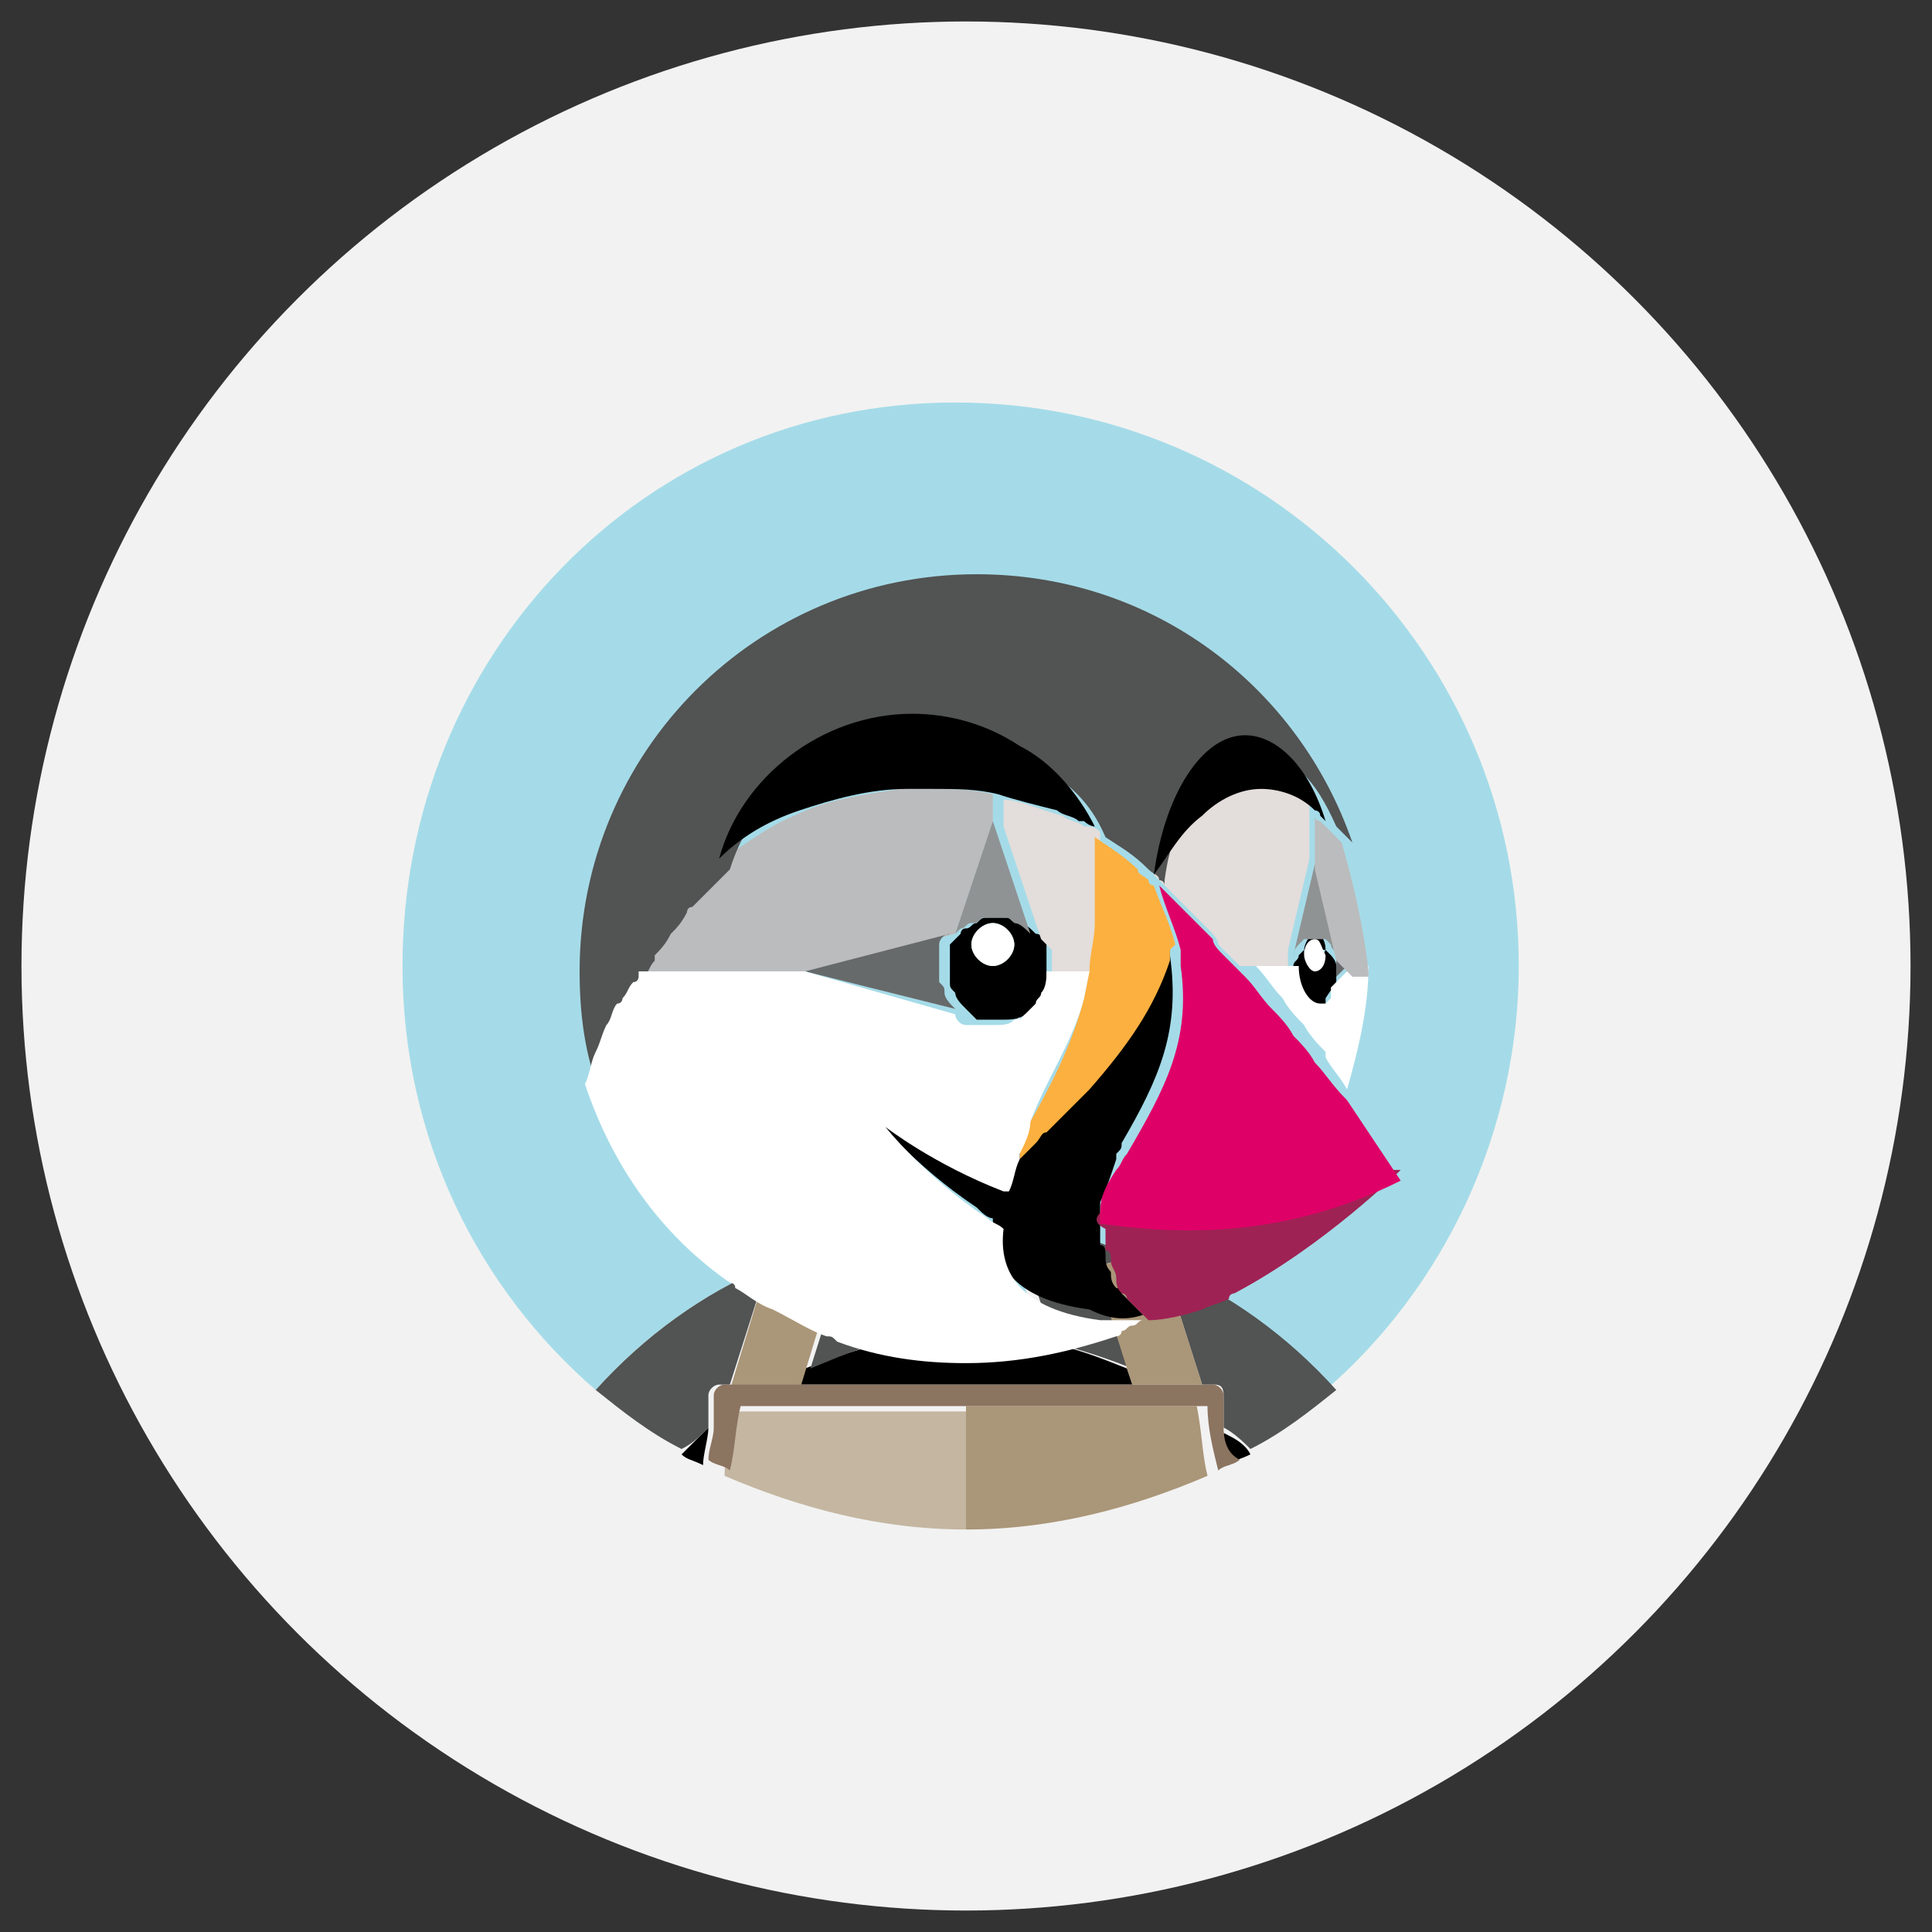 <?xml version="1.0" encoding="utf-8"?>
<!-- Generator: Adobe Illustrator 23.0.2, SVG Export Plug-In . SVG Version: 6.00 Build 0)  -->
<svg version="1.1" xmlns="http://www.w3.org/2000/svg" xmlns:xlink="http://www.w3.org/1999/xlink" x="0px" y="0px"
	 viewBox="0 0 36 36" style="enable-background:new 0 0 36 36;" xml:space="preserve">
<rect x="0" y="0" width="36" height="36" fill="#333333" stroke="none"/>
<style type="text/css">
	.st0{display:none;}
	.st1{display:inline;fill:#FCCE04;}
	.st2{display:inline;}
	.st3{fill:#D41735;}
	.st4{display:inline;fill:#F2F2F2;}
	.st5{clip-path:url(#SVGID_2_);}
	.st6{clip-path:url(#SVGID_4_);fill:url(#SVGID_5_);}
	.st7{clip-path:url(#SVGID_7_);}
	.st8{clip-path:url(#SVGID_9_);fill:#3C3D3B;}
	.st9{clip-path:url(#SVGID_11_);fill:#3C3D3B;}
	.st10{clip-path:url(#SVGID_13_);fill:#3C3D3B;}
	.st11{display:inline;fill:#301506;}
	.st12{fill:#301506;}
	.st13{fill:#FAB80A;}
	.st14{display:inline;fill-rule:evenodd;clip-rule:evenodd;fill:#004896;}
	.st15{display:inline;fill-rule:evenodd;clip-rule:evenodd;fill:#FDBD10;}
	.st16{display:inline;fill:#F26322;}
	.st17{display:inline;fill:#FFFFFF;}
	.st18{display:inline;fill:#95BF47;}
	.st19{fill:#FFFFFF;}
	.st20{fill:#95BF47;}
	.st21{display:inline;fill:#F0992A;}
	.st22{fill:#9B5C8F;}
	.st23{display:inline;fill:#F27224;}
	.st24{display:inline;fill:#ED5153;}
	.st25{display:inline;fill-rule:evenodd;clip-rule:evenodd;fill:#231F20;}
	.st26{display:inline;fill-rule:evenodd;clip-rule:evenodd;fill:#0082C4;}
	.st27{display:inline;fill-rule:evenodd;clip-rule:evenodd;fill:#FFFFFF;}
	.st28{fill:#F2F2F2;}
	.st29{fill:#A5DBE8;}
	.st30{fill:#525353;}
	.st31{fill:#AA9678;}
	.st32{fill:#C4B6A1;}
	.st33{fill:#786453;}
	.st34{fill:#BBBCBD;}
	.st35{fill:#676A6A;}
	.st36{fill:#909393;}
	.st37{fill:#E3DDDB;}
	.st38{fill:#FCB03F;}
	.st39{fill:#9F2254;}
	.st40{fill:#DF0067;}
	.st41{fill:#8B7460;}
</style>
<g id="Layer_1" class="st0">
	<g id="DHL">
		<circle class="st1" cx="18" cy="18" r="17.5"/>
		<g class="st2">
			<path class="st3" d="M9.3,16.2l-0.9,1c0,0,4.4,0,4.7,0c0.3,0,0.3,0.1,0.1,0.3c-0.1,0.3-0.3,0.5-0.4,0.5c-0.1,0.1-0.2,0.2,0.2,0.2
				s1.9,0,1.9,0s0.3-0.3,0.6-0.7c0.3-0.4,0-1.3-1.2-1.3C13.1,16.2,9.3,16.2,9.3,16.2L9.3,16.2L9.3,16.2z"/>
			<path class="st3" d="M8.1,19.7l1.7-2.1c0,0,1.9,0,2.2,0s0.3,0.1,0.1,0.3c-0.1,0.2-0.3,0.4-0.4,0.5s-0.2,0.2,0.2,0.2s2.9,0,2.9,0
				c-0.3,0.3-1,1.1-2.4,1.1C11.1,19.7,8.1,19.7,8.1,19.7L8.1,19.7L8.1,19.7z"/>
			<polygon class="st3" points="18,18.6 17,19.7 14.5,19.7 15.5,18.6 			"/>
			<polygon class="st3" points="21.7,18.3 15.7,18.3 17.4,16.2 19.8,16.2 18.9,17.4 20,17.4 21,16.2 23.4,16.2 			"/>
			<polygon class="st3" points="21.6,18.6 20.6,19.7 18.1,19.7 19,18.6 			"/>
			<polygon class="st3" points="4.5,19 8.2,19 8,19.3 4.5,19.3 			"/>
			<polygon class="st3" points="4.5,18.6 8.5,18.6 8.3,18.9 4.5,18.9 			"/>
			<polygon class="st3" points="4.5,19.5 7.8,19.5 7.5,19.7 4.5,19.7 			"/>
			<polygon class="st3" points="31.5,19.3 27.8,19.3 28.1,19 31.5,19 			"/>
			<polygon class="st3" points="31.5,19.7 27.5,19.7 27.7,19.5 31.5,19.5 			"/>
			<polygon class="st3" points="28.5,18.6 31.5,18.6 31.5,18.9 28.2,18.9 			"/>
			<polygon class="st3" points="26.9,16.2 25.2,18.3 22.5,18.3 24.2,16.2 			"/>
			<path class="st3" d="M22.4,18.6c0,0-0.2,0.3-0.3,0.3c-0.3,0.3,0,0.9,1,0.9c1.1,0,4,0,4,0l1-1.1L22.4,18.6L22.4,18.6L22.4,18.6z"
				/>
		</g>
	</g>
	<g id="DPD">
		<circle class="st4" cx="18" cy="18" r="17.6"/>
		<g class="st2">
			<g>
				<g>
					<defs>
						<rect id="SVGID_1_" x="4.5" y="12.1" width="27" height="11.8"/>
					</defs>
					<clipPath id="SVGID_2_">
						<use xlink:href="#SVGID_1_"  style="overflow:visible;"/>
					</clipPath>
					<g class="st5">
						<g>
							<defs>
								<path id="SVGID_3_" d="M10.4,12.9l-4.1,2.3l4.5,2.6l0.1,0.1v3.9c0,0.1-0.1,0.1-0.1,0.1L10.6,22c0,0-0.1,0-0.2,0l-0.3-0.2
									l-0.1-0.1v-3.5c0-0.1-0.1-0.1-0.1-0.1l-3.9-2.3v4.6c0,0.1,0.1,0.3,0.2,0.3l4.1,2.4c0.2,0.1,0.2,0.1,0.3,0l4-2.4
									c0.1-0.1,0.2-0.2,0.2-0.3V16l-2.7,1.6c0,0-0.1,0-0.2,0l-0.3-0.2c0.2-0.1,0.2-0.2,0.2-0.3v-0.3c0,0,0-0.1,0.1-0.1l2.9-1.7
									l-4.1-2.3c0,0-0.1,0-0.2,0C10.5,12.8,10.5,12.9,10.4,12.9"/>
							</defs>
							<clipPath id="SVGID_4_">
								<use xlink:href="#SVGID_3_"  style="overflow:visible;"/>
							</clipPath>
							
								<linearGradient id="SVGID_5_" gradientUnits="userSpaceOnUse" x1="-938.221" y1="528.163" x2="-938.165" y2="528.163" gradientTransform="matrix(159.289 -91.966 91.966 159.289 100881.664 -170394.234)">
								<stop  offset="0" style="stop-color:#AF1E44"/>
								<stop  offset="0.152" style="stop-color:#AF1E44"/>
								<stop  offset="0.204" style="stop-color:#BD213C"/>
								<stop  offset="0.294" style="stop-color:#CE2533"/>
								<stop  offset="0.406" style="stop-color:#D9282C"/>
								<stop  offset="0.564" style="stop-color:#E02A28"/>
								<stop  offset="1" style="stop-color:#E22A27"/>
							</linearGradient>
							<polygon class="st6" points="1.6,15.4 12.9,8.9 19.6,20.6 8.4,27.1 							"/>
						</g>
					</g>
				</g>
				<g>
					<defs>
						<rect id="SVGID_6_" x="4.5" y="12.1" width="27" height="11.8"/>
					</defs>
					<clipPath id="SVGID_7_">
						<use xlink:href="#SVGID_6_"  style="overflow:visible;"/>
					</clipPath>
					<g class="st7">
						<g>
							<defs>
								<rect id="SVGID_8_" x="4.5" y="12.1" width="27" height="11.8"/>
							</defs>
							<clipPath id="SVGID_9_">
								<use xlink:href="#SVGID_8_"  style="overflow:visible;"/>
							</clipPath>
							<path class="st8" d="M21.5,20.4V15h-1v1.7c-0.1-0.1-0.5-0.1-0.9-0.1c-1,0-1.9,0.9-1.8,1.9c0,1.4,0.9,1.9,2.1,2
								C20.5,20.7,21.3,20.4,21.5,20.4 M20.5,19.7c-0.1,0-0.5,0.1-0.7,0c-0.7-0.1-1-0.4-1-1s0.3-1.1,1-1.1c0.2,0,0.6,0.1,0.6,0.1
								L20.5,19.7z"/>
						</g>
						<g>
							<defs>
								<rect id="SVGID_10_" x="4.5" y="12.1" width="27" height="11.8"/>
							</defs>
							<clipPath id="SVGID_11_">
								<use xlink:href="#SVGID_10_"  style="overflow:visible;"/>
							</clipPath>
							<path class="st9" d="M29.8,20.4V15h-1v1.7c-0.1-0.1-0.5-0.1-0.9-0.1c-1,0-1.9,0.9-1.8,1.9c0,1.4,0.9,1.9,2.1,2
								C28.9,20.7,29.7,20.4,29.8,20.4 M28.8,19.7c-0.1,0-0.5,0.1-0.7,0c-0.7-0.1-1-0.4-1-1s0.3-1.1,1-1.1c0.2,0,0.6,0.1,0.6,0.1
								L28.8,19.7z"/>
						</g>
						<g>
							<defs>
								<rect id="SVGID_12_" x="4.5" y="12.1" width="27" height="11.8"/>
							</defs>
							<clipPath id="SVGID_13_">
								<use xlink:href="#SVGID_12_"  style="overflow:visible;"/>
							</clipPath>
							<path class="st10" d="M22.1,17v5.1h1v-4.4c0.1,0,0.5-0.1,0.7-0.1c0.7,0,1,0.4,1,1c0,0.3-0.1,0.7-0.3,0.9
								c-0.2,0.2-0.4,0.3-0.8,0.3v0.9c0.4,0,1-0.1,1.3-0.3c0.5-0.3,0.9-1,0.8-1.7c0-1.2-0.7-1.9-2.1-1.9
								C23.1,16.7,22.3,16.9,22.1,17"/>
						</g>
					</g>
				</g>
			</g>
		</g>
	</g>
	<g id="UPS">
		<circle class="st11" cx="18" cy="18" r="17.6"/>
		<g transform="matrix(1.25 0 0 -1.25 -47.372 728.76)" class="st2">
			<g transform="translate(.361 .361)">
				<path class="st12" d="M45.5,571.5l0.1-6.7l1.5-1.9l4.5-2.3l5.5,2.7l1.1,2.8l-0.1,8.8l-4.2,0.1l-4.4-0.7l-4-2.3L45.5,571.5z"/>
				<path class="st13" d="M52,576.3c-2.6,0-4.9-0.5-6.8-1.5v-8c0-1.7,0.6-3.1,1.9-4c1.1-0.9,4.5-2.4,4.9-2.6
					c0.4,0.2,3.9,1.7,4.9,2.6c1.2,1,1.9,2.4,1.9,4v8C56.9,575.8,54.6,576.3,52,576.3L52,576.3z M55.9,574.8c0.8,0,1.5-0.1,2.3-0.2
					v-7.9c0-1.5-0.6-2.8-1.6-3.6c-1-0.8-3.8-2-4.6-2.4c-0.8,0.3-3.6,1.6-4.6,2.4c-1.1,0.9-1.6,2.1-1.6,3.6v4.6
					C48.8,574.1,52.5,574.8,55.9,574.8L55.9,574.8z M52.2,571.1c-0.6,0-1.1-0.2-1.6-0.4V563h1.2v2.5c0.1,0,0.3-0.1,0.6-0.1
					c1.3,0,2.1,1.2,2.1,2.9C54.3,570.1,53.6,571.1,52.2,571.1L52.2,571.1z M56.2,571.1c-0.8,0-1.6-0.6-1.6-1.5
					c0-0.6,0.2-1.1,1.1-1.7c0.5-0.3,0.7-0.5,0.7-0.9s-0.2-0.6-0.7-0.6c-0.4,0-0.8,0.2-1.1,0.5v-1.1c0.4-0.2,0.8-0.4,1.3-0.4
					c1.1,0,1.7,0.8,1.7,1.6c0,0.7-0.2,1.2-1.1,1.8c-0.4,0.2-0.8,0.4-0.8,0.9c0,0.4,0.3,0.6,0.7,0.6c0.4,0,0.8-0.2,1.1-0.5v1.1
					C57.3,570.9,56.9,571.1,56.2,571.1L56.2,571.1z M46.4,571v-3.7c0-1.2,0.6-1.9,1.8-1.9c0.7,0,1.3,0.2,1.8,0.5v5.1h-1.2v-4.5
					c-0.2-0.1-0.3-0.2-0.6-0.2c-0.6,0-0.6,0.5-0.6,0.8v3.8H46.4L46.4,571z M52.2,570.1c0.6,0,1-0.6,1-1.9s-0.3-1.9-1-1.9
					c-0.2,0-0.3,0-0.4,0.1v3.6C51.8,570.1,52,570.1,52.2,570.1L52.2,570.1z"/>
			</g>
		</g>
	</g>
	<g id="GLS">
		<circle class="st4" cx="18" cy="18" r="17.6"/>
		<polygon class="st14" points="26.2,20.2 27.1,15.5 25.5,15.5 24.3,21.7 27.2,21.7 27.5,20.2 		"/>
		<path class="st14" d="M30.8,16.9c0.3,0,0.6,0.1,0.9,0.2l0.3-1.4c-0.4-0.1-0.7-0.1-1.1-0.1c-1.7,0-2.5,1-2.5,2.2
			c0,1.5,1.5,1.4,1.5,2.2c0,0.4-0.3,0.5-0.7,0.5c-0.4,0-0.8-0.1-1.1-0.2l-0.3,1.4c0.4,0.1,0.8,0.1,1.3,0.1c1.5,0,2.6-1,2.6-2.3
			c0-1.4-1.5-1.4-1.5-2.2C30.1,17.1,30.3,16.9,30.8,16.9"/>
		<path class="st14" d="M23,15.5c-2.3,0-3.9,1.8-3.9,4c0,1.4,0.7,2.3,2.5,2.3c0.7,0,1.4-0.1,2.1-0.4l0.5-3h-1.6l-0.4,1.8
			c-0.2,0-0.3,0-0.5,0c-0.8,0-1.1-0.5-1.1-1c0-1.1,0.6-2.2,2-2.2c0.4,0,0.8,0.1,1.2,0.2H24c0.1,0.1,0.3,0.1,0.4,0.2l0.4-1.6
			C24.3,15.6,23.7,15.5,23,15.5"/>
		<path class="st15" d="M11.2,15.6l-0.5,2h3c-2.4,3.6-7.2,3-8.6,1.5c-1.1-1.3-0.2-3.5,3.1-4.9c-3.2,1-5.1,3.5-4,5.3
			c1.2,2,5,2.8,8.3,1.8c2.3-0.8,3.2-1.9,3.5-2.4l-0.5,2.9h2.2l1.2-6.2C18.9,15.6,11.2,15.6,11.2,15.6z"/>
	</g>
	<g id="Magento">
		<circle class="st16" cx="18" cy="18" r="17.6"/>
		<polygon class="st17" points="18,8.2 9.5,13.1 9.5,22.9 11.9,24.3 11.9,14.5 18,11 24.1,14.5 24.1,24.3 26.5,22.9 26.5,13 		"/>
		<polygon class="st17" points="19.2,24.3 18,25 16.7,24.3 16.7,14.5 14.4,15.9 14.4,25.7 18,27.8 21.6,25.7 21.6,15.9 19.2,14.5 		
			"/>
	</g>
	<g id="Shopify">
		<circle class="st18" cx="18" cy="18" r="17.6"/>
		<g class="st2">
			<path class="st19" d="M24.4,12.1c0-0.1-0.1-0.2-0.2-0.2c-0.1,0-1.5-0.1-1.5-0.1s-1-1-1.2-1.2c-0.1-0.1-0.3-0.1-0.4-0.1
				c0,0-0.2,0.1-0.5,0.2c-0.3-1-0.9-1.9-2-1.9h-0.1c-0.3-0.4-0.7-0.5-1-0.5c-2.5,0-3.7,3.1-4.1,4.7c-0.9,0.3-1.6,0.5-1.7,0.5
				C11,13.8,11,13.8,11,14.3c-0.1,0.4-1.5,11.3-1.5,11.3l11,2.1l6-1.3C26.5,26.3,24.4,12.2,24.4,12.1z M19.9,11
				c-0.3,0.1-0.6,0.2-0.9,0.3c0-0.1,0-0.2,0-0.2c0-0.6-0.1-1.1-0.2-1.5C19.3,9.7,19.7,10.3,19.9,11z M18.1,9.7
				c0.2,0.4,0.2,0.9,0.2,1.7v0.1c-0.6,0.2-1.2,0.4-1.9,0.6C16.8,10.7,17.5,10,18.1,9.7z M17.3,9c0.1,0,0.2,0,0.3,0.1
				c-0.8,0.4-1.6,1.3-2,3.2c-0.5,0.2-1,0.3-1.5,0.5C14.5,11.4,15.5,9,17.3,9z"/>
			<path class="st19" d="M24.2,12c-0.1,0-1.5-0.1-1.5-0.1s-1-1-1.2-1.2c-0.1-0.1-0.1-0.1-0.2-0.1l-0.9,17l5.9-1.3
				c0,0-2.1-14.1-2.1-14.3C24.3,12,24.3,12,24.2,12z"/>
			<path class="st20" d="M18.5,15.2l-0.7,2.2c0,0-0.6-0.3-1.4-0.3c-1.2,0-1.2,0.7-1.2,0.9c0,1,2.6,1.4,2.6,3.7c0,1.9-1.2,3-2.8,3
				c-1.9,0-2.9-1.2-2.9-1.2l0.5-1.7c0,0,1,0.9,1.9,0.9c0.5,0,0.8-0.5,0.8-0.8c0-1.3-2.2-1.4-2.2-3.5c0-1.8,1.3-3.6,3.9-3.6
				C18,15,18.5,15.2,18.5,15.2z"/>
		</g>
	</g>
	<g id="Amazon">
		<circle class="st21" cx="18" cy="18" r="17.6"/>
		<path class="st2" d="M8.5,22.8c0.1-0.1,0.2-0.1,0.3,0c2.9,1.7,6,2.5,9.5,2.5c2.3,0,4.5-0.5,6.7-1.3c0.1,0,0.2-0.1,0.2-0.1
			c0.1-0.1,0.2-0.1,0.2-0.1c0.2-0.1,0.3,0,0.4,0.1c0.1,0.2,0.1,0.2-0.1,0.4c-0.2,0.2-0.5,0.3-0.8,0.5c-1,0.6-2.1,1.1-3.4,1.4
			c-1.2,0.3-2.4,0.5-3.6,0.5c-1.8,0-3.5-0.3-5.1-0.9c-1.6-0.6-3.1-1.5-4.3-2.7c-0.1-0.1-0.1-0.2-0.1-0.2C8.5,22.9,8.5,22.8,8.5,22.8
			z M13.7,17.8c0-0.8,0.2-1.4,0.6-2.1c0.4-0.5,0.9-1,1.6-1.3c0.6-0.2,1.4-0.5,2.3-0.6c0.3,0,0.8-0.1,1.5-0.2v-0.3
			c0-0.8-0.1-1.2-0.2-1.5c-0.2-0.4-0.6-0.5-1.1-0.5h-0.2c-0.4,0-0.7,0.2-1,0.4c-0.3,0.2-0.5,0.5-0.5,0.8c-0.1,0.2-0.2,0.4-0.4,0.4
			l-2-0.2c-0.2-0.1-0.3-0.2-0.3-0.3c0,0,0-0.1,0-0.2c0.2-1,0.7-1.8,1.4-2.3c0.8-0.5,1.7-0.8,2.7-0.8h0.5c1.3,0,2.4,0.3,3.1,1
			c0.2,0.2,0.2,0.2,0.3,0.4c0.1,0.2,0.2,0.2,0.2,0.4c0.1,0.1,0.1,0.2,0.2,0.5c0.1,0.2,0.1,0.3,0.1,0.4s0.1,0.2,0.1,0.5
			c0,0.2,0,0.4,0,0.5v4.2c0,0.3,0.1,0.6,0.2,0.8s0.2,0.5,0.2,0.5c0.1,0.1,0.2,0.3,0.4,0.5c0.1,0.1,0.1,0.2,0.1,0.3s-0.1,0.2-0.2,0.2
			c-1,0.8-1.4,1.3-1.5,1.4c-0.2,0.1-0.3,0.2-0.5,0c-0.2-0.2-0.3-0.3-0.5-0.4c-0.2-0.2-0.2-0.2-0.2-0.3s-0.2-0.2-0.2-0.3
			C20,19.5,20,19.3,20,19.3c-0.6,0.7-1.3,1.1-1.9,1.3c-0.4,0.2-0.9,0.2-1.4,0.2c-0.9,0-1.6-0.3-2.2-0.8C14,19.6,13.7,18.8,13.7,17.8
			z M16.7,17.4c0,0.5,0.1,0.8,0.3,1.1c0.2,0.2,0.5,0.4,0.9,0.4c0,0,0.1,0,0.2,0c0.1,0,0.1,0,0.2,0c0.5-0.2,0.8-0.5,1.1-0.9
			c0.2-0.2,0.2-0.5,0.3-0.7c0.1-0.2,0.1-0.5,0.1-0.6s0-0.5,0-0.8v-0.5c-0.7,0-1.1,0.1-1.5,0.2C17.2,15.8,16.7,16.5,16.7,17.4z
			 M23.9,23.1c0-0.1,0.1-0.1,0.1-0.2c0.3-0.2,0.5-0.3,0.8-0.4c0.5-0.2,0.8-0.2,1.3-0.2c0.2,0,0.2,0,0.3,0c0.5,0.1,0.8,0.2,0.9,0.2
			c0.1,0.1,0.1,0.2,0.1,0.3V23c0,0.4-0.1,0.9-0.3,1.4c-0.2,0.5-0.5,1-0.9,1.3c-0.1,0.1-0.1,0.1-0.2,0.1H26c-0.1,0-0.1-0.1-0.1-0.2
			c0.5-1,0.6-1.7,0.6-2.1c0-0.2,0-0.2-0.1-0.3c-0.2-0.2-0.5-0.2-1-0.2c-0.2,0-0.5,0-0.7,0C24.5,22.9,24.2,23,23.9,23.1
			C23.9,23,23.9,23,23.9,23.1C23.9,23.2,23.9,23.2,23.9,23.1L23.9,23.1z"/>
	</g>
	<g id="WooCommerce" class="st2">
		<circle class="st22" cx="18" cy="18" r="17.6"/>
		<g>
			<path class="st19" d="M9.4,11.8h17.1c1.1,0,1.9,0.8,1.9,1.9v6.6c0,1.1-0.8,1.9-1.9,1.9h-6.2l0.8,2.1l-3.6-2.1H9.4
				c-1.1,0-1.9-0.8-1.9-1.9v-6.6C7.4,12.6,8.3,11.8,9.4,11.8L9.4,11.8z"/>
			<path class="st22" d="M8.6,13.5c0.1-0.2,0.3-0.3,0.5-0.3c0.4,0,0.7,0.2,0.8,0.6c0.3,1.8,0.6,3.3,0.8,4.6l1.9-3.5
				c0.2-0.3,0.4-0.5,0.7-0.5c0.3,0,0.6,0.3,0.7,0.8c0.3,1.2,0.5,2.1,0.8,3c0.3-2.2,0.6-3.7,1.1-4.7c0.2-0.3,0.3-0.3,0.6-0.3
				c0.2,0,0.3,0.1,0.5,0.2c0.2,0.2,0.3,0.3,0.3,0.5c0,0.2,0,0.3-0.1,0.4c-0.3,0.6-0.6,1.7-0.8,3.1c-0.3,1.4-0.3,2.4-0.3,3.3
				c0,0.3,0,0.4-0.1,0.6c-0.1,0.2-0.3,0.3-0.4,0.3c-0.3,0-0.4-0.1-0.7-0.3c-0.8-0.8-1.4-2-1.9-3.6c-0.6,1.1-0.9,1.9-1.3,2.4
				c-0.5,0.9-0.9,1.4-1.3,1.5c-0.3,0-0.4-0.2-0.6-0.6c-0.4-1.1-0.9-3.3-1.4-6.5C8.5,13.9,8.5,13.7,8.6,13.5z M27.1,14.9
				c-0.3-0.5-0.8-0.8-1.3-1c-0.2,0-0.3-0.1-0.4-0.1c-0.8,0-1.5,0.4-2,1.3c-0.4,0.8-0.7,1.5-0.7,2.4c0,0.7,0.2,1.3,0.4,1.7
				c0.3,0.5,0.8,0.8,1.3,1c0.2,0,0.3,0.1,0.4,0.1c0.8,0,1.5-0.4,2-1.3c0.4-0.8,0.7-1.5,0.7-2.4C27.5,15.9,27.4,15.3,27.1,14.9z
				 M26,17.2c-0.1,0.6-0.3,1-0.7,1.3c-0.3,0.3-0.5,0.3-0.7,0.3c-0.2-0.1-0.3-0.3-0.5-0.6c-0.1-0.3-0.2-0.5-0.2-0.8s0-0.4,0.1-0.6
				c0.1-0.3,0.3-0.7,0.4-1c0.3-0.4,0.6-0.6,0.9-0.5c0.2,0.1,0.3,0.3,0.5,0.6c0.1,0.3,0.2,0.5,0.2,0.8C26.1,16.8,26,17.1,26,17.2z
				 M21.7,14.9c-0.3-0.5-0.8-0.8-1.3-1c-0.2,0-0.3-0.1-0.4-0.1c-0.8,0-1.5,0.4-2,1.3c-0.4,0.8-0.7,1.5-0.7,2.4
				c0,0.7,0.2,1.3,0.4,1.7c0.3,0.5,0.8,0.8,1.3,1c0.2,0,0.3,0.1,0.4,0.1c0.8,0,1.5-0.4,2-1.3c0.4-0.8,0.7-1.5,0.7-2.4
				C22.1,15.9,22,15.3,21.7,14.9z M20.6,17.2c-0.1,0.6-0.3,1-0.7,1.3c-0.3,0.3-0.5,0.3-0.7,0.3c-0.2-0.1-0.3-0.3-0.5-0.6
				c-0.1-0.3-0.2-0.5-0.2-0.8s0-0.4,0.1-0.6c0.1-0.3,0.3-0.7,0.4-1c0.3-0.4,0.6-0.6,0.9-0.5c0.2,0.1,0.3,0.3,0.5,0.6
				c0.1,0.3,0.2,0.5,0.2,0.8C20.7,16.8,20.7,17.1,20.6,17.2L20.6,17.2L20.6,17.2z"/>
		</g>
	</g>
</g>
<g id="Etsy" class="st0">
	<circle class="st23" cx="18" cy="18" r="17.6"/>
	<path class="st17" d="M8.2,16.4V13c0-0.1,0-0.2,0.2-0.2h2.8c0.5,0,0.8,0.4,1,1.2l0.2,0.6h0.5c0.1-1.8,0.2-2.6,0.2-2.6
		s-1.2,0.1-1.9,0.1H7.4l-1.9-0.1v0.5l0.7,0.1c0.5,0.1,0.6,0.2,0.6,0.6c0,0,0,1.2,0,3.3c0,2,0,3.3,0,3.3c0,0.4-0.1,0.5-0.6,0.6
		l-0.7,0.1v0.5l1.9-0.1h3.3c0.7,0,2.4,0.1,2.4,0.1c0-0.4,0.3-2.5,0.3-2.7H13l-0.5,1.1c-0.4,0.9-0.9,0.9-1.6,0.9H9.1
		c-0.6,0-0.9-0.2-0.9-0.8v-2.8c0,0,1.4,0,1.8,0c0.3,0,0.6,0.1,0.7,0.6l0.1,0.6h0.5l0-1.6l0.1-1.6h-0.5l-0.2,0.7
		c-0.1,0.5-0.2,0.6-0.7,0.6C9.5,16.4,8.2,16.3,8.2,16.4L8.2,16.4L8.2,16.4L8.2,16.4L8.2,16.4z M15.5,13.4c-0.2,0.8-0.3,1.4-1,1.8
		c-0.4,0.2-0.7,0.3-0.9,0.3v0.5h1.1v3.8c0,1.1,0.7,1.6,1.7,1.6c0.7,0,1.5-0.3,1.8-1L17.9,20c-0.1,0.2-0.5,0.5-1,0.5
		c-0.5,0-0.8-0.4-0.8-1.3v-3.4l1.8,0.1l0.1-0.8l-1.9,0.1v-1.9L15.5,13.4L15.5,13.4z M19.5,19.2l-0.5,0c0,0.3,0,0.6,0,0.9
		c0,0.3,0,0.6,0,0.8c0,0,0.9,0.3,1.9,0.3c1.3,0,2.3-0.6,2.3-1.8c0-2.1-3.1-1.8-3.1-3.2c0-0.6,0.5-0.8,1.1-0.8c0.4,0,0.8,0.2,0.9,0.4
		l0.3,0.9l0.5,0c0-0.5,0.1-1.1,0.1-1.5c-0.4-0.2-1.2-0.3-1.7-0.3C20,15,19,15.5,19,16.7c0,2.1,3.1,1.7,3.1,3.2
		c0,0.5-0.3,0.9-1.1,0.9c-0.7,0-1-0.4-1.2-0.7L19.5,19.2L19.5,19.2z M26.9,20.6c-0.7,2-1.6,2.5-2.4,2.5c-0.3,0-0.5-0.1-0.5-0.4
		l-0.2-1l-0.5,0c-0.1,0.6-0.2,1.2-0.3,1.7c0.3,0.2,0.8,0.4,1.2,0.4c0.9,0,2.2-0.1,3.3-2.9l2-4.7c0.2-0.4,0.2-0.4,0.7-0.6l0.3-0.1
		v-0.4l-1.2,0.1l-1.3-0.1v0.4l0.3,0.1c0.3,0.1,0.5,0.2,0.5,0.4c0,0.1,0,0.2-0.1,0.4c-0.2,0.5-1.3,3.3-1.6,3.9l0.3-0.1
		c-0.5-1.4-1.4-3.6-1.5-4c0-0.1,0-0.1,0-0.2c0-0.2,0.1-0.4,0.4-0.4l0.4-0.1v-0.4L25,15.2l-1.4-0.1v0.4l0.2,0.1
		c0.3,0.1,0.4,0.2,0.6,0.6c1,2.4,1.5,3.6,2.2,5.3L26.9,20.6L26.9,20.6z"/>
</g>
<g id="Lightspeed" class="st0">
	<circle class="st24" cx="18" cy="18" r="17.6"/>
	<path class="st17" d="M18,6.5l1.1,1.8c0.2,0.4,0.2,0.8,0,1.2l-6.3,11l3,5.2c0.5,0.8,1.3,1.3,2.3,1.3s1.8-0.5,2.3-1.3l3-5.2
		l-0.8-1.4L19.1,25c-0.2,0.4-0.6,0.6-1.1,0.6c-0.4,0-0.8-0.2-1.1-0.6l-2.6-4.5l5.9-10.2l1.1,1.8c0.2,0.4,0.2,0.8,0,1.2l-4.1,7.1
		l0.8,1.4l4.5-7.7l2.9,5.1c0.4,0.8,0.4,1.7,0,2.5l-3,5.2c-0.4,0.8-1.9,2.5-4.4,2.5s-3.9-1.8-4.4-2.5l-3-5.2c-0.4-0.8-0.4-1.7,0-2.5
		L18,6.5"/>
</g>
<g id="Bol.com" class="st0">
	<circle class="st4" cx="18" cy="18" r="17.6"/>
	<path class="st25" d="M29.8,17.1L29.8,17.1L29.8,17.1L29.8,17.1c0.1-0.1,0.1-0.1,0.1,0l0,0h0l0,0C30,17,30,17,29.8,17.1L29.8,17.1
		C30,17,30,17,30,17c0,0,0-0.1-0.1-0.1h-0.1V17.1L29.8,17.1L29.8,17.1z M29.9,17L29.9,17L29.9,17C30,16.9,30,17,29.9,17
		C30,17,29.9,17,29.9,17L29.9,17L29.9,17L29.9,17z M29.9,16.8c-0.1,0-0.2,0.1-0.2,0.2c0,0.1,0.1,0.2,0.2,0.2c0.1,0,0.2-0.1,0.2-0.2
		C30.1,16.9,30,16.8,29.9,16.8L29.9,16.8L29.9,16.8z M29.9,16.9c0.1,0,0.2,0.1,0.2,0.2c0,0.1-0.1,0.2-0.2,0.2
		c-0.1,0-0.2-0.1-0.2-0.2C29.8,16.9,29.8,16.9,29.9,16.9L29.9,16.9z"/>
	<path class="st25" d="M6.1,15.2h1.2v1C7.6,16.1,7.9,16,8.1,16c0.5,0,0.9,0.2,1.2,0.5c0.3,0.3,0.5,0.7,0.5,1.2
		c0,0.4-0.1,0.7-0.4,1.1c-0.3,0.3-0.7,0.5-1.3,0.5h-2V15.2L6.1,15.2L6.1,15.2z M7.4,18.3c0.2,0,0.3,0,0.4,0c0.2,0,0.4-0.1,0.6-0.2
		c0.1-0.1,0.2-0.3,0.2-0.4c0-0.2-0.1-0.3-0.2-0.5c-0.1-0.1-0.3-0.2-0.5-0.2c-0.1,0-0.3,0-0.5,0.1V18.3L7.4,18.3z"/>
	<path class="st25" d="M10,17.7c0-0.4,0.1-0.8,0.4-1.1c0.3-0.3,0.8-0.5,1.4-0.5c0.7,0,1.2,0.2,1.4,0.5c0.3,0.3,0.4,0.7,0.4,1.1
		c0,0.4-0.2,0.8-0.5,1.1c-0.3,0.3-0.8,0.5-1.4,0.5c-0.7,0-1.1-0.2-1.4-0.5C10.1,18.5,9.9,18.1,10,17.7L10,17.7L10,17.7z M11.2,17.7
		c0,0.2,0.1,0.3,0.2,0.4c0.1,0.1,0.3,0.2,0.5,0.2c0.2,0,0.4-0.1,0.5-0.2c0.1-0.1,0.2-0.3,0.2-0.4c0-0.2-0.1-0.3-0.2-0.5
		c-0.1-0.1-0.3-0.2-0.5-0.2c-0.2,0-0.3,0.1-0.5,0.2C11.2,17.4,11.2,17.5,11.2,17.7L11.2,17.7z"/>
	<polygon class="st25" points="13.9,15.2 15.1,15.2 15.1,19.3 13.9,19.3 13.9,15.2 	"/>
	<path class="st25" d="M16,17.9c0.2,0,0.4,0.1,0.5,0.2c0.1,0.1,0.2,0.3,0.2,0.5c0,0.2-0.1,0.4-0.2,0.5c-0.1,0.1-0.3,0.2-0.5,0.2
		c-0.2,0-0.4-0.1-0.5-0.2c-0.1-0.1-0.2-0.3-0.2-0.5c0-0.2,0.1-0.4,0.2-0.5C15.7,18,15.8,17.9,16,17.9L16,17.9z"/>
	<path class="st25" d="M19.6,19.2c-0.4,0.1-0.7,0.2-1,0.2c-0.5,0-0.9-0.2-1.3-0.5c-0.3-0.3-0.5-0.7-0.5-1.2c0-0.4,0.1-0.8,0.4-1.1
		c0.3-0.3,0.7-0.5,1.3-0.5c0.3,0,0.7,0.1,1,0.2v1.1c-0.3-0.1-0.5-0.2-0.8-0.2c-0.2,0-0.4,0.1-0.5,0.2c-0.1,0.1-0.2,0.3-0.2,0.5
		c0,0.2,0.1,0.3,0.2,0.4c0.1,0.1,0.3,0.2,0.5,0.2c0.2,0,0.5-0.1,0.8-0.2V19.2L19.6,19.2z"/>
	<path class="st25" d="M19.8,17.7c0-0.4,0.1-0.8,0.4-1.1c0.3-0.3,0.8-0.5,1.4-0.5c0.7,0,1.2,0.2,1.4,0.5c0.3,0.3,0.4,0.7,0.4,1.1
		c0,0.4-0.2,0.8-0.5,1.1c-0.3,0.3-0.8,0.5-1.4,0.5c-0.7,0-1.1-0.2-1.4-0.5C19.9,18.5,19.8,18.1,19.8,17.7L19.8,17.7L19.8,17.7z
		 M21,17.7c0,0.2,0.1,0.3,0.2,0.4c0.1,0.1,0.3,0.2,0.5,0.2c0.2,0,0.4-0.1,0.5-0.2c0.1-0.1,0.2-0.3,0.2-0.4c0-0.2-0.1-0.3-0.2-0.5
		c-0.1-0.1-0.3-0.2-0.5-0.2c-0.2,0-0.3,0.1-0.5,0.2C21.1,17.4,21,17.5,21,17.7L21,17.7z"/>
	<path class="st25" d="M23.7,16.1H25v0.4c0.3-0.3,0.6-0.5,1-0.5c0.4,0,0.8,0.2,1,0.6c0.3-0.4,0.7-0.6,1.2-0.6c0.4,0,0.6,0.1,0.8,0.4
		c0.2,0.2,0.2,0.5,0.2,0.9v2.1h-1.2v-1.8c0-0.1,0-0.2-0.1-0.3c-0.1-0.1-0.2-0.1-0.3-0.1c-0.2,0-0.4,0.1-0.5,0.3v1.9h-1.2v-1.8
		c0-0.1,0-0.2-0.1-0.3c-0.1-0.1-0.2-0.1-0.3-0.1c-0.2,0-0.3,0.1-0.5,0.3v1.9h-1.2V16.1L23.7,16.1z"/>
	<path class="st26" d="M29.9,16.6c0.7,0,1.2-0.6,1.2-1.2c0-0.7-0.6-1.2-1.2-1.2c-0.7,0-1.2,0.6-1.2,1.2
		C28.7,16.1,29.2,16.6,29.9,16.6L29.9,16.6L29.9,16.6z"/>
	<path class="st27" d="M29.6,14.5C29.6,14.5,29.6,14.5,29.6,14.5C29.6,14.5,29.6,14.5,29.6,14.5C29.6,14.5,29.6,14.5,29.6,14.5
		C29.7,14.5,29.6,14.6,29.6,14.5C29.7,14.6,29.7,14.6,29.6,14.5C29.7,14.6,29.7,14.6,29.6,14.5C29.7,14.6,29.7,14.6,29.6,14.5
		C29.7,14.6,29.7,14.6,29.6,14.5C29.6,14.6,29.6,14.6,29.6,14.5c0,0.1,0,0.1,0,0.1c0,0,0,0,0,0c0,0,0,0,0,0c0,0,0,0,0,0c0,0,0,0,0,0
		c0,0,0,0,0,0c0,0,0,0,0,0c0,0,0,0,0,0c0,0,0,0,0,0c0,0,0,0,0,0c0,0,0,0,0,0c0,0,0,0,0,0c0,0,0,0,0,0c0,0,0,0,0,0c0,0,0,0,0,0
		c0,0,0,0,0,0c0,0,0,0,0,0c0,0,0,0,0,0c0,0,0,0,0,0c0,0,0,0,0,0c0,0,0,0,0,0c0,0,0,0,0,0c0,0,0,0,0,0c0,0,0,0,0,0c0,0,0,0,0,0
		c0,0,0,0,0,0c0,0,0,0,0,0c0,0,0,0,0,0.1c0,0,0,0,0,0c0,0,0,0,0,0c0,0,0,0,0,0c0,0,0,0,0,0c0,0,0,0,0,0c0,0,0,0,0,0c0,0,0,0,0,0
		c0,0,0,0,0,0c0,0,0,0,0,0c0,0,0,0,0,0c0,0,0,0,0,0c0,0,0.1,0,0.1,0c0,0,0,0,0,0c0,0,0,0,0,0c0,0,0,0,0,0c0,0,0,0,0.1,0c0,0,0,0,0,0
		c0,0,0,0,0,0c0,0,0,0,0,0c0,0,0,0,0,0c0,0,0,0,0,0c0,0,0,0,0,0c0,0,0,0,0,0c0,0,0,0,0,0c0,0,0,0,0,0c0,0,0,0,0,0c0,0,0,0,0,0
		c0,0,0,0,0,0c0,0,0,0,0,0c0,0,0,0,0,0c0,0,0,0,0,0c0,0,0,0,0,0c0,0,0,0,0,0c0,0,0,0,0,0c0,0,0,0,0,0c0,0,0,0,0,0c0,0,0,0,0,0
		c0,0,0,0,0,0c0,0,0,0,0,0c0,0,0,0,0,0c0,0,0,0,0,0c0,0,0,0,0-0.1c0,0,0,0,0,0c0,0,0,0,0,0c0,0,0,0,0,0c0,0,0,0,0,0c0,0,0,0,0,0
		c0,0,0,0,0,0c0,0,0,0,0,0c0,0,0,0,0,0c0,0,0,0,0,0c0,0,0,0,0,0c0,0,0,0,0,0c0,0,0,0,0,0c0,0,0,0,0,0c0,0,0,0,0,0c0,0,0,0,0,0
		c0,0,0,0,0,0c0,0,0,0,0,0c0,0,0,0,0,0c0,0,0,0,0,0c0,0,0,0,0,0c0,0,0,0,0,0c0,0,0,0,0,0c0,0,0,0,0,0c0,0,0,0,0,0c0,0,0,0,0,0
		c0,0,0,0,0,0c0,0,0,0,0,0c0,0,0,0,0,0c0,0,0,0,0,0c0,0,0,0,0,0c0,0,0,0,0,0c0,0,0,0,0,0c0,0,0,0,0,0c0,0,0,0,0,0c0,0,0,0,0,0
		c0,0,0,0,0,0c0,0,0,0,0,0c0,0,0,0,0,0c0,0,0,0,0,0c0,0,0,0,0,0c0,0,0,0,0,0c0,0,0,0,0,0c0,0,0,0,0,0c0,0,0,0,0,0c0,0,0,0,0,0
		c0,0,0,0,0,0c0,0,0,0,0,0c0,0,0,0,0,0c0,0,0,0,0,0c0,0,0,0,0,0c0,0,0,0,0,0c0,0,0,0,0,0c0,0,0,0,0,0c0,0,0,0,0,0c0,0,0,0,0,0
		c0,0,0,0,0,0c0,0,0,0,0,0c0,0,0,0,0,0c0,0,0,0,0,0c0,0,0,0,0,0c0,0,0,0,0,0c0,0,0,0,0,0c0,0,0,0,0,0c0,0,0,0,0,0c0,0,0,0,0,0
		c0,0,0,0,0,0c0,0,0,0,0.1,0c0,0,0,0,0,0c0,0,0,0,0,0c0,0,0,0,0,0c0,0,0,0,0,0c0,0,0,0,0,0c0,0,0,0,0.1,0c0,0,0,0,0,0c0,0,0,0,0,0
		c0,0,0,0,0,0c0,0,0,0,0,0c0,0,0,0,0,0c0,0,0,0,0,0c0,0,0,0,0,0c0,0,0,0,0,0c0,0,0,0,0,0c0,0,0,0,0,0c0,0,0,0,0,0c0,0,0,0,0,0
		c0,0,0,0,0,0c0,0,0,0,0,0c0,0,0,0,0,0c0,0,0,0,0,0c0,0,0,0,0,0c0,0,0,0,0,0c0,0,0,0,0,0c0,0,0,0,0,0c0,0,0,0,0,0c0,0,0,0,0,0
		c0,0,0,0,0,0c0,0,0,0,0,0c0,0,0,0,0,0c0,0,0,0,0,0c0,0,0,0,0,0c0,0,0,0,0,0c0,0,0,0,0,0c0,0,0,0,0,0c0,0,0,0,0,0c0,0,0,0,0,0
		c0,0,0,0,0,0c0,0,0,0,0,0c0,0,0,0,0,0c0,0,0,0,0,0c0,0,0,0,0,0c0,0,0,0,0,0c0,0,0,0,0,0c0,0,0,0,0,0c0,0,0,0,0,0c0,0,0,0,0,0
		c0,0,0,0,0,0c0,0,0,0,0,0c0,0,0,0,0,0c0,0,0,0,0,0c0,0,0,0,0,0c0,0,0,0,0,0c0,0,0,0,0,0c0,0,0,0,0,0c0,0,0,0,0,0c0,0,0,0,0,0
		c0,0,0,0,0,0c0,0,0,0,0,0c0,0,0,0,0,0c0,0,0,0-0.1-0.1c0,0,0,0,0,0c0,0,0,0,0,0c0,0,0,0,0,0c0,0,0,0,0,0c0,0,0,0,0,0c0,0,0,0,0,0
		c0,0,0,0,0,0c0,0,0,0,0,0c0,0,0,0,0,0c0,0,0,0,0,0c0,0,0,0,0,0c0,0,0,0,0,0c0,0,0,0,0,0c0,0,0,0,0,0c0,0,0,0,0-0.1c0,0,0,0,0,0
		c0,0,0,0,0-0.1c0,0,0,0,0,0c0,0,0,0,0,0c0,0,0,0,0,0c0,0,0,0,0,0c0,0,0.1-0.1,0.1-0.1c0,0,0,0,0,0c0,0,0,0,0,0c0,0,0,0,0,0
		c0,0,0,0,0,0c0,0,0,0,0,0c0,0,0,0,0,0c0,0,0,0,0,0c0,0,0,0,0,0C29.5,14.6,29.5,14.6,29.6,14.5C29.5,14.5,29.5,14.5,29.6,14.5
		C29.6,14.5,29.6,14.5,29.6,14.5C29.6,14.5,29.6,14.5,29.6,14.5C29.6,14.5,29.6,14.5,29.6,14.5L29.6,14.5L29.6,14.5z"/>
	<path class="st27" d="M30.5,14.8C30.5,14.8,30.5,14.8,30.5,14.8C30.6,14.8,30.6,14.8,30.5,14.8C30.6,14.8,30.6,14.8,30.5,14.8
		C30.6,14.8,30.6,14.8,30.5,14.8c0.1,0,0.1,0,0.1,0c0,0,0,0,0,0c0,0,0,0,0,0c0,0,0,0,0,0c0,0,0,0,0,0c0,0,0,0,0,0c0,0,0,0,0,0
		c0,0,0,0,0,0c0,0,0,0,0,0c0,0,0,0,0,0.1c0,0,0,0,0,0c0,0,0,0,0,0c0,0,0,0,0,0c0,0,0,0,0,0c0,0,0,0,0,0c0,0,0,0,0,0c0,0,0,0,0,0
		c0,0,0,0,0,0c0,0,0,0,0,0c0,0,0,0,0,0c0,0,0,0,0,0c0,0,0,0,0,0c0,0,0,0,0,0c0,0,0,0,0,0c0,0,0,0,0,0c0,0,0,0,0,0c0,0,0,0,0,0
		c0,0,0,0,0,0c0,0,0,0,0,0c0,0,0,0,0,0c0,0,0,0,0,0c0,0,0,0,0,0c0,0,0,0,0,0c0,0,0,0,0,0c0,0,0,0,0,0c0,0,0,0,0,0c0,0,0,0,0,0
		c0,0,0,0,0,0c0,0,0,0,0,0c0,0,0,0,0,0c0,0,0,0,0,0c0,0,0,0,0,0c0,0,0,0,0,0c0,0,0,0,0,0c0,0,0,0,0,0c0,0,0,0,0,0c0,0,0,0,0,0
		c0,0,0,0,0,0c0,0,0,0,0,0c0,0,0,0,0,0c0,0,0,0,0,0c0,0,0,0,0,0c0,0,0,0,0,0c0,0,0,0,0,0c0,0,0,0,0,0c0,0,0,0,0,0c0,0,0,0,0,0
		c0,0,0,0,0,0c0,0,0,0,0,0c0,0,0,0,0,0c0,0,0,0,0,0c0,0,0,0,0,0c0,0,0,0,0,0c0,0,0,0,0,0c0,0,0,0,0,0c0,0,0,0,0,0c0,0,0,0,0,0
		c0,0,0,0,0,0c0,0,0,0,0,0c0,0,0,0,0,0c0,0,0,0,0,0c0,0,0,0,0,0c0,0,0,0,0,0c0,0,0,0,0,0c0,0,0,0,0,0c0,0,0,0,0,0c0,0,0,0,0,0
		c0,0,0,0,0,0c0,0,0,0,0,0c0,0,0,0,0,0c0,0,0,0,0,0c0,0,0,0,0,0c0,0,0,0,0,0c0,0,0,0,0,0c0,0,0,0,0,0c0,0,0,0,0,0c0,0,0,0,0,0
		c0,0,0,0,0,0c0,0,0,0,0,0c0,0,0,0,0,0c0,0,0,0,0,0c0,0,0,0,0,0c0,0,0,0,0,0c0,0,0,0,0,0c0,0,0,0,0,0c0,0,0,0,0,0c0,0,0,0,0,0
		c0,0,0,0,0,0c0,0,0,0,0,0c0,0,0,0,0,0c0,0,0,0,0.1,0c0,0,0,0,0,0c0,0,0,0,0,0c0,0,0,0,0,0c0,0,0,0,0,0c0,0,0,0,0,0c0,0,0,0,0,0
		c0,0,0,0,0,0c0,0,0,0,0,0c0,0,0,0,0,0c0,0,0,0,0,0c0,0,0,0,0,0c0,0,0,0,0,0c0,0,0,0,0.1,0c0,0,0,0,0,0c0,0,0,0,0,0c0,0,0,0,0,0
		c0,0,0,0,0,0c0,0,0,0,0,0c0,0,0,0,0,0c0,0,0,0,0,0c0,0,0,0,0,0c0,0,0,0,0,0c0,0,0,0,0,0c0,0,0,0,0,0c0,0,0,0,0,0c0,0,0,0,0,0
		c0,0,0,0,0,0c0,0,0,0,0,0c0,0,0,0,0,0c0,0,0,0,0,0C30.6,14.9,30.6,14.9,30.5,14.8C30.6,14.9,30.6,14.9,30.5,14.8
		C30.5,14.9,30.5,14.9,30.5,14.8C30.5,14.9,30.5,14.9,30.5,14.8C30.5,14.9,30.5,14.9,30.5,14.8C30.5,14.9,30.5,14.9,30.5,14.8
		c0,0.1,0,0.1,0,0.1c0,0,0,0,0,0c0,0,0,0,0,0c0,0,0,0,0,0c0,0,0,0,0,0c0,0,0,0,0,0c0,0,0,0,0,0c0,0,0,0,0,0c0,0,0,0,0,0c0,0,0,0,0,0
		c0,0,0,0,0,0c0,0,0,0,0,0c0,0,0,0,0,0c0,0,0,0,0,0c0,0,0,0,0,0c0,0,0,0,0,0c0,0,0,0,0,0c0,0,0,0,0,0c0,0,0,0,0,0c0,0,0,0-0.1,0
		c0,0,0,0,0,0c0,0,0,0,0,0c0,0,0,0,0,0c0,0,0,0,0,0c0,0,0,0,0,0c0,0,0,0,0,0c0,0,0,0,0,0c0,0,0,0,0,0c0,0,0,0,0,0c0,0,0,0,0,0
		c0,0,0,0,0,0c0,0,0,0,0,0c0,0,0,0,0,0c0,0,0,0,0,0c0,0,0,0,0,0c0,0,0,0,0,0c0,0,0,0,0,0c0,0,0,0,0.1,0c0,0,0,0,0,0c0,0,0,0,0.1,0
		c0,0,0,0,0,0c0,0,0,0,0,0c0,0,0,0,0,0c0,0,0,0,0,0C30.4,14.8,30.4,14.8,30.5,14.8C30.4,14.8,30.4,14.8,30.5,14.8
		C30.4,14.8,30.5,14.8,30.5,14.8C30.5,14.8,30.5,14.8,30.5,14.8C30.5,14.8,30.5,14.8,30.5,14.8L30.5,14.8L30.5,14.8z"/>
	<path class="st27" d="M30.1,15.2C30.1,15.2,30.1,15.2,30.1,15.2C30.1,15.2,30.1,15.2,30.1,15.2C30.1,15.2,30.1,15.2,30.1,15.2
		C30.1,15.2,30.1,15.2,30.1,15.2C30.1,15.2,30.1,15.2,30.1,15.2C30.1,15.2,30.1,15.2,30.1,15.2L30.1,15.2L30.1,15.2z"/>
	<path class="st27" d="M29.8,15.4C29.8,15.4,29.8,15.5,29.8,15.4C29.9,15.5,29.9,15.5,29.8,15.4C29.9,15.5,29.9,15.5,29.8,15.4
		C29.9,15.5,29.9,15.5,29.8,15.4C29.9,15.5,29.9,15.5,29.8,15.4C29.9,15.5,29.9,15.5,29.8,15.4C29.9,15.5,29.9,15.5,29.8,15.4
		C29.9,15.5,29.9,15.5,29.8,15.4c0,0.1,0,0.1,0,0.1c0,0,0,0,0,0c0,0,0,0,0,0c0,0,0,0-0.1,0.1c0,0,0,0,0,0c0,0,0,0,0,0c0,0,0,0,0,0
		c0,0,0,0,0,0c0,0,0,0,0,0c0,0,0,0,0,0c0,0,0,0,0,0c0,0,0,0,0,0c0,0,0,0,0,0c0,0,0,0,0,0c0,0,0,0,0,0c0,0,0,0,0,0c0,0,0,0,0,0
		c0,0,0,0,0,0c0,0,0,0,0,0c0,0,0,0,0,0c0,0,0,0,0,0c0,0,0,0,0,0c0,0,0,0,0,0c0,0,0,0,0,0c0,0,0,0,0,0c0,0,0,0,0,0c0,0,0,0,0,0
		c0,0,0,0,0,0c0,0,0,0,0,0c0,0,0,0,0,0c0,0,0,0,0,0c0,0,0,0,0,0c0,0,0,0,0,0c0,0,0,0,0,0c0,0,0,0,0,0c0,0,0,0,0,0c0,0,0,0,0,0
		c0,0,0,0,0,0c0,0,0,0,0,0c0,0,0,0,0,0c0,0,0,0,0,0c0,0,0,0,0,0c0,0,0,0,0,0c0,0,0,0,0,0c0,0,0,0,0,0c0,0,0,0,0,0c0,0,0,0,0,0
		c0,0,0,0,0,0c0,0,0,0,0,0c0,0,0,0,0,0c0,0,0,0,0,0c0,0,0,0,0,0c0,0,0,0,0,0c0,0,0,0,0,0c0,0,0,0,0,0c0,0,0,0,0,0c0,0,0,0,0,0
		c0,0,0,0,0,0c0,0,0,0,0,0c0,0,0,0,0,0c0,0,0,0,0,0c0,0,0,0,0,0c0,0,0,0,0,0c0,0,0,0,0,0c0,0,0,0,0,0c0,0,0,0,0,0c0,0,0,0,0,0
		c0,0,0,0,0,0c0,0,0,0,0,0c0,0,0,0,0,0c0,0,0,0,0,0c0,0,0,0,0,0c0,0,0,0,0,0c0,0,0,0,0,0c0,0,0,0,0,0c0,0,0,0,0,0c0,0,0,0,0,0
		c0,0,0,0,0,0c0,0,0,0,0,0c0,0,0,0,0,0c0,0,0,0,0,0c0,0,0,0,0,0c0,0,0,0,0,0c0,0,0,0,0,0c0,0,0,0,0,0c0,0,0,0,0,0c0,0,0,0,0,0
		c0,0,0,0,0,0c0,0,0,0,0,0c0,0,0,0,0,0c0,0,0,0,0,0c0,0,0,0,0,0c0,0,0,0,0,0c0,0,0,0,0,0c0,0,0,0,0,0c0,0,0,0,0,0c0,0,0,0,0,0
		c0,0,0,0,0,0c0,0,0,0,0,0c0,0,0,0,0,0c0,0,0,0,0,0c0,0,0,0,0,0c0,0,0,0,0,0c0,0,0,0,0,0c0,0,0,0,0,0c0,0,0,0,0,0c0,0,0,0,0,0
		c0,0,0,0,0,0c0,0,0,0,0,0c0,0,0,0,0,0c0,0,0,0,0,0c0,0,0,0,0,0c0,0,0,0,0,0c0,0,0,0,0,0c0,0,0,0,0,0c0,0,0,0,0,0c0,0,0,0,0,0
		c0,0,0,0,0,0c0,0,0,0,0,0c0,0,0,0,0,0c0,0,0,0-0.1,0c0,0,0,0,0,0c0,0,0,0,0,0c0,0,0,0,0,0c0,0,0,0,0,0c0,0,0,0,0,0c0,0,0,0,0,0
		c0,0,0,0,0,0c0,0,0,0,0,0c0,0,0,0,0,0c0,0,0,0,0,0c0,0,0,0,0,0c0,0,0,0,0,0c0,0,0,0,0,0c0,0,0,0,0,0c0,0,0,0,0,0c0,0,0,0,0,0
		c0,0,0,0,0,0c0,0,0,0,0,0c0,0,0,0,0,0c0,0,0,0,0,0c0,0,0,0,0,0c0,0,0,0,0,0c0,0,0,0,0,0c0,0,0,0,0,0c0,0,0,0,0,0c0,0,0,0,0,0
		c0,0,0,0,0,0c0,0,0,0,0,0c0,0,0,0,0,0c0,0,0,0,0,0c0,0,0,0,0,0c0,0,0,0,0,0c0,0,0,0,0,0c0,0,0,0,0,0c0,0,0,0,0,0
		C29.7,15.5,29.7,15.5,29.8,15.4C29.7,15.5,29.8,15.5,29.8,15.4C29.8,15.5,29.8,15.5,29.8,15.4C29.8,15.5,29.8,15.4,29.8,15.4
		C29.8,15.4,29.8,15.4,29.8,15.4C29.8,15.4,29.8,15.4,29.8,15.4C29.8,15.4,29.8,15.4,29.8,15.4L29.8,15.4L29.8,15.4z"/>
</g>
<g id="Prestashop">
	<circle class="st28" cx="18" cy="18" r="17.6"/>
	<g>
		<path class="st29" d="M14.3,23.6c0.2-0.1,0.3-0.1,0.5-0.2c0.2-0.1,0.4-0.1,0.6-0.2c0.2-0.1,0.5-0.1,0.7-0.2c0.3-0.1,0.7-0.1,1-0.2
			c-0.2,0.6-0.4,1.2-0.6,1.8c0,0.1,0,0.2,0,0.4c0.5-0.1,1-0.1,1.4-0.1c0.5,0,1,0,1.4,0.1c0-0.1,0-0.2,0-0.4
			c-0.2-0.6-0.4-1.2-0.6-1.8c0.3,0,0.7,0.1,1,0.2c0.3,0.1,0.5,0.1,0.7,0.2c0.2,0.1,0.4,0.1,0.6,0.2c0.2,0.1,0.3,0.1,0.5,0.2
			c1.2,0.5,2.3,1.3,3.2,2.3c2.2-1.9,3.6-4.8,3.6-7.9c0-5.8-4.7-10.5-10.5-10.5S7.5,12.2,7.5,18c0,3.2,1.4,6,3.6,7.9
			C12,24.9,13.1,24.1,14.3,23.6"/>
		<path class="st30" d="M21.7,23.6l0.7,2.2l0.2,0c0.1,0,0.2,0,0.2,0.2c0,0.2,0,0.4,0,0.6c0.2,0.1,0.4,0.3,0.5,0.4
			c0.6-0.3,1.1-0.7,1.6-1.1C24,24.9,22.9,24.1,21.7,23.6"/>
		<path class="st30" d="M20.4,23.6l0.8-0.2c-0.2-0.1-0.4-0.1-0.6-0.2c-0.2-0.1-0.5-0.1-0.7-0.2c-0.3-0.1-0.7-0.1-1-0.2
			c0.2,0.6,0.4,1.2,0.6,1.8c0,0.1,0,0.2,0,0.4c0.5,0.1,1.1,0.3,1.6,0.5L20.4,23.6"/>
		<path d="M12.7,27.1c0.1,0.1,0.2,0.1,0.4,0.2c0-0.2,0.1-0.5,0.1-0.7C13.1,26.7,12.9,26.9,12.7,27.1"/>
		<path d="M21,25.5c-0.5-0.2-1-0.4-1.6-0.5c-0.5-0.1-1-0.1-1.4-0.1c-0.5,0-1,0-1.4,0.1c-0.5,0.1-1.1,0.3-1.6,0.5l-0.1,0.3h6.2
			L21,25.5"/>
		<path class="st30" d="M13.2,26.6c0-0.2,0-0.4,0-0.6c0-0.1,0.1-0.2,0.2-0.2l0.2,0l0.7-2.2c-1.2,0.5-2.3,1.3-3.2,2.3
			c0.5,0.4,1,0.8,1.6,1.1C12.9,26.9,13,26.8,13.2,26.6"/>
		<path d="M22.8,27c0,0.2,0.1,0.3,0.1,0.3c0.1-0.1,0.2-0.1,0.4-0.2c-0.1-0.2-0.3-0.3-0.5-0.4L22.8,27"/>
		<path class="st31" d="M21,25.5l0.1,0.3h1.3l-0.7-2.2c-0.2-0.1-0.3-0.1-0.5-0.2l-0.8,0.2L21,25.5"/>
		<path class="st32" d="M13.7,26.3C13.7,26.3,13.7,26.3,13.7,26.3L13.7,26.3C13.7,26.3,13.7,26.3,13.7,26.3"/>
		<path class="st31" d="M22.3,26.3L22.3,26.3C22.3,26.3,22.3,26.3,22.3,26.3C22.3,26.3,22.3,26.3,22.3,26.3"/>
		<path class="st31" d="M22.3,26.2l-4.3,0l0,2.3c1.6,0,3.1-0.4,4.5-1C22.4,27.1,22.4,26.7,22.3,26.2C22.4,26.3,22.3,26.2,22.3,26.2"
			/>
		<path class="st32" d="M18,26.3c0,0-4.4,0-4.4,0c0,0.4-0.1,0.9-0.1,1.2c1.4,0.6,2.9,1,4.5,1L18,26.3L18,26.3"/>
		<path class="st33" d="M18,26.1L18,26.1l0,0.2h0V26.1z"/>
		<path class="st30" d="M21,24.3c0,0-0.1-0.1-0.1-0.1C20.9,24.3,21,24.3,21,24.3"/>
		<path class="st31" d="M21.2,24.6C21.2,24.6,21.2,24.6,21.2,24.6C21.2,24.6,21.2,24.6,21.2,24.6s-0.1-0.1-0.2-0.2
			C21.1,24.5,21.2,24.6,21.2,24.6"/>
		<path class="st19" d="M24.5,15.1L24.5,15.1L24.5,15.1"/>
		<path class="st19" d="M24.9,18.1C24.9,18.1,24.9,18.1,24.9,18.1C24.9,18.1,24.9,18.1,24.9,18.1"/>
		<path class="st34" d="M24.9,18.1C24.9,18.1,24.9,18.1,24.9,18.1C24.9,18.1,24.9,18.1,24.9,18.1"/>
		<path class="st35" d="M24.9,17.9C24.9,17.9,24.9,17.9,24.9,17.9C24.9,17.9,24.9,17.9,24.9,17.9L24.9,17.9c0,0.1,0,0.1,0,0.1
			c0,0,0,0,0,0c0,0,0,0,0,0c0,0,0,0,0,0c0,0,0,0,0,0c0,0,0,0.1,0,0.1v0c0,0,0,0,0,0c0,0,0,0,0,0c0,0,0,0.1,0,0.1c0,0,0,0,0,0v0l0,0
			c0,0,0,0,0,0v0l0.3-0.3l-0.3-0.3c0,0,0,0,0,0C24.9,17.8,24.9,17.9,24.9,17.9"/>
		<path d="M24.9,18.3C24.9,18.3,24.9,18.3,24.9,18.3c0-0.1,0-0.1,0-0.1c0,0,0,0,0,0c0,0,0,0,0,0c0,0,0-0.1,0-0.1c0,0,0,0,0,0
			c0,0,0-0.1,0-0.1c0,0,0,0,0,0c0-0.1-0.1-0.2-0.1-0.2c0,0,0,0,0,0c0,0,0,0,0,0c0,0,0,0-0.1-0.1c0,0,0,0,0,0c0,0,0,0-0.1,0
			c0,0,0,0,0,0c0,0,0,0-0.1,0c0,0-0.1,0-0.1,0c0,0,0,0,0,0c0,0,0,0-0.1,0c0,0,0,0,0,0c0,0,0,0-0.1,0.1c0,0,0,0,0,0c0,0,0,0,0,0
			c0,0.1-0.1,0.1-0.1,0.2c0,0,0,0,0,0c0,0,0,0.1,0,0.1c0,0,0,0,0,0c0,0,0,0.1,0,0.1c0,0,0,0,0,0h0c0,0.4,0.2,0.7,0.4,0.7
			c0,0,0.1,0,0.1,0c0,0,0,0,0,0c0,0,0,0,0,0c0,0,0,0,0,0c0,0,0,0,0.1-0.1c0,0,0,0,0,0c0,0,0,0,0,0c0,0,0,0,0-0.1c0,0,0,0,0,0
			c0,0,0-0.1,0-0.1C24.9,18.3,24.9,18.3,24.9,18.3L24.9,18.3z M24.5,18c-0.1,0-0.2-0.1-0.2-0.3c0-0.1,0.1-0.3,0.2-0.3
			s0.2,0.1,0.2,0.3C24.6,17.9,24.6,18,24.5,18L24.5,18z"/>
		<path class="st19" d="M24.5,17.5c-0.1,0-0.2,0.1-0.2,0.3c0,0.1,0.1,0.3,0.2,0.3s0.2-0.1,0.2-0.3C24.6,17.6,24.6,17.5,24.5,17.5"/>
		<path class="st36" d="M24.1,17.8L24.1,17.8c0-0.1,0.1-0.2,0.1-0.2c0,0,0,0,0,0c0,0,0,0,0,0c0,0,0,0,0.1-0.1c0,0,0,0,0,0
			c0,0,0,0,0.1,0c0,0,0,0,0,0c0,0,0,0,0.1,0c0,0,0.1,0,0.1,0c0,0,0,0,0,0c0,0,0,0,0.1,0c0,0,0,0,0,0c0,0,0,0,0.1,0.1c0,0,0,0,0,0
			c0,0,0,0,0,0c0,0.1,0.1,0.1,0.1,0.2v0l-0.4-1.7L24.1,17.8L24.1,17.8"/>
		<path d="M19.5,18.1c0,0,0-0.1,0-0.1c0,0,0,0,0,0c0,0,0-0.1,0-0.1c0,0,0,0,0,0c0,0,0-0.1,0-0.1c0,0,0,0,0,0c0,0,0-0.1,0-0.1
			c0,0,0,0,0,0c0,0,0-0.1,0-0.1c0-0.1-0.1-0.2-0.2-0.2c-0.1-0.1-0.2-0.2-0.3-0.2c0,0,0,0,0,0c-0.1,0-0.1,0-0.2-0.1c0,0,0,0,0,0
			c-0.1,0-0.1,0-0.2,0c-0.1,0-0.1,0-0.2,0c0,0,0,0,0,0c-0.1,0-0.1,0-0.2,0.1c0,0,0,0,0,0c-0.1,0-0.1,0.1-0.2,0.1c0,0,0,0,0,0
			c-0.1,0-0.1,0.1-0.1,0.1l0,0l0,0c-0.1,0.1-0.1,0.1-0.2,0.2c0,0,0,0,0,0c0,0,0,0.1,0,0.1c0,0,0,0,0,0c0,0,0,0.1,0,0.1c0,0,0,0,0,0
			c0,0,0,0.1,0,0.1c0,0,0,0,0,0c0,0,0,0.1,0,0.1c0,0,0,0,0,0c0,0,0,0.1,0,0.1c0,0.1,0,0.1,0,0.2c0,0,0,0,0,0c0,0.1,0,0.1,0.1,0.2
			c0,0,0,0,0,0c0,0.1,0.1,0.2,0.2,0.3c0.1,0.1,0.1,0.1,0.2,0.2c0,0,0,0,0,0c0,0,0.1,0,0.1,0c0,0,0,0,0,0c0,0,0.1,0,0.1,0
			c0,0,0,0,0,0c0,0,0.1,0,0.1,0c0,0,0,0,0,0c0,0,0.1,0,0.1,0c0,0,0,0,0,0c0,0,0.1,0,0.1,0c0.1,0,0.3,0,0.4-0.1
			c0.1,0,0.1-0.1,0.2-0.1c0.1-0.1,0.2-0.2,0.3-0.3c0-0.1,0.1-0.1,0.1-0.2C19.5,18.4,19.5,18.2,19.5,18.1
			C19.5,18.1,19.5,18.1,19.5,18.1C19.5,18.1,19.5,18.1,19.5,18.1L19.5,18.1z M18.5,18c-0.2,0-0.4-0.2-0.4-0.4s0.2-0.4,0.4-0.4
			s0.4,0.2,0.4,0.4S18.7,18,18.5,18L18.5,18z"/>
		<path class="st19" d="M18.5,17.2c-0.2,0-0.4,0.2-0.4,0.4s0.2,0.4,0.4,0.4s0.4-0.2,0.4-0.4S18.7,17.2,18.5,17.2"/>
		<path class="st34" d="M17.8,17.4L17.8,17.4L17.8,17.4L17.8,17.4l0.7-2.1v-0.5c0,0,0,0,0,0c-0.4-0.1-0.8-0.1-1.2-0.1
			c-0.1,0-0.3,0-0.4,0c0,0,0,0-0.1,0c-0.7,0.1-1.4,0.2-2,0.5c-0.5,0.2-1,0.6-1.5,0.9v0c0,0,0,0,0,0c-0.1,0.1-0.2,0.2-0.3,0.3
			c0,0,0,0-0.1,0.1c-0.1,0.1-0.2,0.2-0.3,0.3c0,0,0,0-0.1,0.1c-0.1,0.1-0.2,0.2-0.3,0.4c0,0,0,0,0,0c-0.1,0.1-0.2,0.2-0.3,0.4
			c0,0,0,0,0,0.1c-0.1,0.1-0.1,0.2-0.2,0.3H15L17.8,17.4"/>
		<path class="st37" d="M20.5,17.1c0-0.1,0-0.2,0-0.2c0-0.1,0-0.2,0-0.3c0-0.1,0-0.2,0-0.3c0,0,0,0,0-0.1c0-0.2,0-0.4,0-0.7
			c0,0,0,0,0,0c0,0,0,0,0,0c0,0,0,0,0,0c0,0,0,0,0,0c0,0-0.1-0.1-0.2-0.1c0,0,0,0,0,0c0,0,0,0-0.1,0c0,0,0,0,0,0c0,0,0,0,0,0
			c0,0,0,0,0,0c0,0,0,0,0,0c-0.1-0.1-0.3-0.1-0.4-0.2c-0.4-0.1-0.8-0.3-1.1-0.3v0.5l0.7,2.1l0,0c0.1,0.1,0.1,0.1,0.2,0.2v0
			c0,0,0,0.1,0,0.1c0,0,0,0,0,0c0,0,0,0.1,0,0.1c0,0,0,0,0,0c0,0,0,0.1,0,0.1c0,0,0,0,0,0c0,0,0,0.1,0,0.1c0,0,0,0,0,0
			c0,0,0,0.1,0,0.1l0,0h0.8C20.4,17.8,20.4,17.5,20.5,17.1C20.5,17.2,20.5,17.2,20.5,17.1"/>
		<path class="st38" d="M21.5,16.4C21.5,16.4,21.5,16.4,21.5,16.4C21.5,16.4,21.5,16.4,21.5,16.4"/>
		<path class="st36" d="M17.8,17.4L17.8,17.4c0,0,0.1-0.1,0.1-0.1c0,0,0,0,0,0c0.1,0,0.1-0.1,0.2-0.1c0,0,0,0,0,0
			c0.1,0,0.1,0,0.2-0.1c0,0,0,0,0,0c0.1,0,0.1,0,0.2,0c0.1,0,0.1,0,0.2,0c0,0,0,0,0,0c0.1,0,0.1,0,0.2,0.1c0,0,0,0,0,0
			c0.1,0,0.2,0.1,0.3,0.2l0,0l-0.7-2.1L17.8,17.4"/>
		<path class="st35" d="M17.6,18.5c0-0.1,0-0.1-0.1-0.2c0,0,0,0,0,0c0-0.1,0-0.1,0-0.2c0,0,0-0.1,0-0.1c0,0,0,0,0,0c0,0,0-0.1,0-0.1
			c0,0,0,0,0,0c0,0,0-0.1,0-0.1c0,0,0,0,0,0c0,0,0-0.1,0-0.1c0,0,0,0,0,0c0,0,0-0.1,0-0.1c0,0,0,0,0,0c0-0.1,0.1-0.2,0.2-0.2
			L15,18.1h0l2.8,0.7C17.7,18.7,17.6,18.6,17.6,18.5C17.6,18.5,17.6,18.5,17.6,18.5"/>
		<path class="st37" d="M24,17.9C24,17.9,24.1,17.9,24,17.9c0-0.1,0-0.1,0-0.2c0,0,0,0,0,0l0.4-1.7l0-1c-0.3-0.3-0.6-0.4-1-0.4
			c-0.4,0-0.8,0.2-1.1,0.5c-0.3,0.3-0.6,0.7-0.8,1.1c0,0,0,0,0,0.1c0.1,0.1,0.1,0.1,0.2,0.2c0.1,0.1,0.3,0.3,0.4,0.4
			c0.1,0.1,0.1,0.1,0.2,0.2c0.1,0.1,0.1,0.1,0.2,0.2c0.1,0.1,0.2,0.2,0.2,0.3c0,0,0.1,0.1,0.1,0.1c0.1,0.1,0.2,0.2,0.3,0.3l0,0
			c0,0,0,0,0,0H24c0,0,0,0,0,0C24,18,24,18,24,17.9"/>
		<path class="st37" d="M21.5,16.4C21.5,16.4,21.5,16.4,21.5,16.4C21.5,16.4,21.5,16.4,21.5,16.4C21.5,16.4,21.5,16.4,21.5,16.4
			C21.5,16.4,21.5,16.4,21.5,16.4"/>
		<path class="st30" d="M11.4,19.2C11.4,19.2,11.4,19.2,11.4,19.2c0.1-0.2,0.1-0.3,0.2-0.4c0,0,0-0.1,0.1-0.1
			c0.1-0.1,0.1-0.2,0.2-0.3c0,0,0-0.1,0.1-0.1c0,0,0,0,0-0.1c0.1-0.1,0.1-0.2,0.2-0.3c0,0,0,0,0-0.1c0.1-0.1,0.2-0.2,0.3-0.4
			c0,0,0,0,0,0c0.1-0.1,0.2-0.2,0.3-0.4c0,0,0-0.1,0.1-0.1c0.1-0.1,0.2-0.2,0.3-0.3c0,0,0,0,0.1-0.1c0.1-0.1,0.2-0.2,0.3-0.3
			c0,0,0,0,0,0c0.5-1.6,2-2.6,3.7-2.6c0.7,0,1.4,0.2,2,0.6c0.6,0.4,1,0.7,1.3,1.4c0,0,0,0,0,0c0,0,0,0,0,0c0,0,0,0,0,0c0,0,0,0,0,0
			c0.3,0.2,0.5,0.3,0.8,0.6c0.1,0.1,0.2,0.1,0.2,0.2c0,0,0.1,0,0.1,0.1c0,0,0,0,0,0c0,0,0,0,0,0c0,0,0,0,0-0.1
			c0.2-1.5,1-2.3,1.8-2.3c0.6,0,1,0.4,1.4,1.3l0,0c0,0,0,0,0,0c0.1,0.1,0.2,0.2,0.3,0.3l0,0c0,0,0,0,0,0l0,0l0,0c0,0,0,0,0,0v0l0,0
			c-1-2.9-3.7-5-7-5c-4.1,0-7.4,3.3-7.4,7.4c0,0.8,0.1,1.6,0.4,2.3c0,0,0,0,0,0c0-0.2,0.1-0.4,0.2-0.6
			C11.2,19.5,11.3,19.3,11.4,19.2"/>
		<path class="st19" d="M25.1,18.1l-0.3,0.3v0c0,0,0,0,0,0c0,0,0,0.1,0,0.1c0,0,0,0,0,0c0,0,0,0,0,0.1c0,0,0,0,0,0c0,0,0,0,0,0
			c0,0,0,0-0.1,0.1c0,0,0,0,0,0c0,0,0,0,0,0c0,0,0,0,0,0c0,0-0.1,0-0.1,0c-0.2,0-0.4-0.3-0.4-0.7h-0.8c0,0,0,0,0,0
			c0.2,0.2,0.3,0.4,0.5,0.6c0,0,0,0,0,0c0.1,0.2,0.3,0.4,0.4,0.5c0,0,0,0,0,0c0.1,0.2,0.3,0.4,0.4,0.5c0,0,0,0,0,0.1
			c0.1,0.2,0.3,0.4,0.4,0.6c0,0,0,0,0,0c0.2-0.7,0.4-1.5,0.4-2.3L25.1,18.1L25.1,18.1"/>
		<path d="M16.9,14.7C16.9,14.7,16.9,14.7,16.9,14.7c0.2,0,0.3,0,0.5,0c0.4,0,0.8,0,1.2,0.1h0c0.3,0.1,0.7,0.2,1.1,0.3
			c0.1,0.1,0.3,0.1,0.4,0.2c0,0,0,0,0,0c0,0,0,0,0,0c0,0,0,0,0,0c0,0,0,0,0,0c0,0,0,0,0.1,0c0,0,0,0,0,0c0.1,0.1,0.2,0.1,0.2,0.1
			c0,0,0,0,0,0c0,0,0,0,0,0c0,0,0,0,0,0c0,0,0,0,0,0c-0.3-0.6-0.8-1.2-1.4-1.5c-0.6-0.4-1.3-0.6-2-0.6c-1.7,0-3.2,1.2-3.6,2.7
			c0.4-0.4,0.9-0.7,1.5-0.9C15.5,14.9,16.2,14.7,16.9,14.7"/>
		<path class="st34" d="M25,15.7L25,15.7L25,15.7C25,15.7,25,15.7,25,15.7L25,15.7c-0.1-0.1-0.2-0.2-0.3-0.3c0,0,0,0,0,0
			c0,0,0,0,0,0c0,0,0,0,0,0c0,0-0.1-0.1-0.1-0.1c0,0,0,0,0,0c0,0-0.1,0-0.1-0.1v1l0.4,1.7v0c0,0,0,0,0,0l0.3,0.3l0,0h0.3
			c0,0,0,0,0-0.1v0C25.4,17.2,25.2,16.4,25,15.7L25,15.7C25,15.7,25,15.7,25,15.7"/>
		<path d="M22.4,15.2c0.3-0.3,0.7-0.5,1.1-0.5c0.3,0,0.7,0.1,1,0.4c0,0,0,0,0,0v0v0c0,0,0.1,0,0.1,0.1c0,0,0,0,0,0
			c0,0,0.1,0.1,0.1,0.1c0,0,0,0,0,0c0,0,0,0,0,0l0,0l0,0c-0.3-1-0.9-1.6-1.5-1.6c-0.8,0-1.5,1.1-1.7,2.6l0,0
			C21.8,15.9,22,15.5,22.4,15.2"/>
		<path d="M21.3,24.5c0,0-0.1-0.1-0.2-0.2c0,0-0.1-0.1-0.1-0.1c0,0-0.1-0.1-0.1-0.1c0,0,0-0.1-0.1-0.1c-0.1-0.1-0.1-0.2-0.1-0.3
			c-0.1-0.1-0.1-0.2-0.1-0.3c0-0.1,0-0.2-0.1-0.2c0-0.1,0-0.3,0-0.4c0-0.1,0-0.2,0-0.2c0-0.1,0-0.2,0-0.2c0.1-0.2,0.2-0.5,0.3-0.8
			c0,0,0-0.1,0-0.1c0.1-0.1,0.1-0.1,0.1-0.2c0.7-1.2,1.1-2.1,0.9-3.5c0-0.1,0-0.3-0.1-0.4c0,0.1-0.1,0.3-0.1,0.3c0,0,0,0.1,0,0.1
			c-0.3,0.9-0.8,1.6-1.5,2.3c-0.1,0.1-0.2,0.2-0.3,0.3c-0.2,0.2-0.3,0.4-0.5,0.5c-0.1,0.1-0.2,0.1-0.2,0.2c-0.1,0.1-0.2,0.2-0.3,0.3
			c-0.1,0.2-0.1,0.4-0.2,0.6c0,0-0.1,0-0.1,0c-1.3-0.5-2.2-1.2-2.2-1.2s0.7,0.9,1.9,1.7c0.1,0.1,0.2,0.2,0.3,0.2
			c0,0.8,0.3,1.5,1.8,1.7C20.7,24.6,21,24.6,21.3,24.5C21.3,24.6,21.3,24.6,21.3,24.5C21.3,24.6,21.3,24.6,21.3,24.5"/>
		<path class="st39" d="M20.5,22.6c1.3,0.2,3.3,0.2,5.4-0.8c0,0,0.1,0,0.2,0c0,0-1.4,1.4-3.1,2.3c0,0-0.1,0-0.1,0.1
			c-0.2,0.1-0.3,0.1-0.5,0.2c-0.3,0.1-0.7,0.2-1,0.2c0,0,0,0,0,0c0,0,0,0,0,0c0,0,0,0,0,0s-0.1-0.1-0.2-0.2c0,0-0.1-0.1-0.1-0.1
			c0,0-0.1-0.1-0.1-0.1c0,0,0-0.1-0.1-0.1c-0.1-0.1-0.1-0.2-0.1-0.3c0-0.1-0.1-0.2-0.1-0.3c0-0.1,0-0.2-0.1-0.2c0-0.1,0-0.3,0-0.4
			C20.4,22.8,20.4,22.7,20.5,22.6L20.5,22.6"/>
		<path class="st38" d="M19.5,21.1c0.2-0.2,0.4-0.4,0.5-0.5c0.1-0.1,0.2-0.2,0.3-0.3c0.7-0.8,1.2-1.5,1.5-2.4c0,0,0,0,0-0.1
			c0,0,0,0,0,0c0,0,0-0.1,0-0.1c0,0,0.1-0.1,0.1-0.1c-0.1-0.4-0.3-0.8-0.4-1.1c0,0,0,0,0,0c0,0,0,0,0,0c0,0-0.1,0-0.1-0.1
			c-0.1-0.1-0.2-0.1-0.2-0.2c-0.2-0.2-0.5-0.4-0.8-0.6c0,0.2,0,0.4,0,0.7c0,0,0,0,0,0.1c0,0.1,0,0.2,0,0.3c0,0.1,0,0.2,0,0.3
			c0,0.1,0,0.2,0,0.2c0,0,0,0,0,0c0,0.3-0.1,0.6-0.1,0.9l-0.1,0.5c-0.2,0.8-0.6,1.6-1,2.3c-0.1,0.2-0.2,0.4-0.2,0.6c0,0,0,0,0,0.1
			c0.1-0.1,0.2-0.2,0.3-0.3C19.4,21.2,19.4,21.1,19.5,21.1"/>
		<path class="st30" d="M15.1,25.5c0.5-0.2,0.9-0.4,1.5-0.5c0-0.1,0-0.2,0-0.4c0.2-0.6,0.4-1.2,0.6-1.8c-0.3,0-0.7,0.1-1,0.2
			c-0.3,0.1-0.5,0.1-0.7,0.2c-0.2,0.1-0.4,0.1-0.6,0.2l0.8,0.2L15.1,25.5L15.1,25.5"/>
		<path class="st40" d="M24.5,19.8c-0.1-0.2-0.3-0.4-0.4-0.5c0,0,0,0,0,0c-0.1-0.2-0.3-0.4-0.4-0.5c0,0,0,0,0,0
			c-0.2-0.2-0.3-0.4-0.5-0.6c0,0,0,0,0,0c-0.1-0.1-0.2-0.2-0.3-0.3c0,0-0.1-0.1-0.1-0.1c-0.1-0.1-0.2-0.2-0.2-0.3
			c-0.1-0.1-0.1-0.1-0.2-0.2c-0.1-0.1-0.1-0.1-0.2-0.2c-0.1-0.1-0.3-0.3-0.4-0.4c-0.1-0.1-0.1-0.1-0.2-0.2c0,0,0,0,0,0
			c0.1,0.4,0.3,0.8,0.4,1.2c0,0.1,0,0.2,0,0.3c0.2,1.4-0.3,2.3-1,3.5c-0.1,0.1-0.1,0.2-0.2,0.3c-0.2,0.3-0.3,0.5-0.3,0.8
			c0,0.1,0,0.2,0,0.2c1.4,0.2,3.4,0.3,5.6-0.8c0,0-0.4-0.6-1-1.5C24.8,20.2,24.7,20,24.5,19.8C24.6,19.8,24.5,19.8,24.5,19.8"/>
		<path class="st31" d="M14.9,25.9l0.7-2.3l-0.8-0.2c-0.2,0.1-0.3,0.1-0.5,0.2l-0.7,2.3l0.8,0L14.9,25.9"/>
		<path class="st19" d="M15.4,24.9c0.1,0,0.1,0,0.2,0.1c0.8,0.3,1.6,0.4,2.4,0.4c1,0,1.9-0.2,2.8-0.5c0,0,0.1,0,0.1-0.1
			c0.1,0,0.1-0.1,0.2-0.1c0.1,0,0.1-0.1,0.2-0.1c0,0,0,0,0,0c-0.3,0-0.5,0-0.8,0c-1.5-0.2-1.9-0.9-1.8-1.7c-0.1-0.1-0.2-0.1-0.3-0.2
			c-1.2-0.8-1.9-1.7-1.9-1.7s0.9,0.7,2.2,1.2c0,0,0.1,0,0.1,0c0.1-0.2,0.1-0.4,0.2-0.6c0,0,0,0,0-0.1c0.1-0.2,0.2-0.4,0.2-0.6
			c0.3-0.8,0.8-1.5,1-2.3l0.1-0.5h-0.8l0,0c0,0,0,0,0,0l0,0c0,0,0,0,0,0c0,0.1,0,0.3-0.1,0.4c0,0.1-0.1,0.1-0.1,0.2
			c-0.1,0.1-0.2,0.2-0.3,0.3C19,18.9,19,19,18.9,19c-0.1,0.1-0.2,0.1-0.4,0.1c0,0-0.1,0-0.1,0c0,0,0,0,0,0c0,0-0.1,0-0.1,0
			c0,0,0,0,0,0c0,0-0.1,0-0.1,0c0,0,0,0,0,0c0,0-0.1,0-0.1,0c0,0,0,0,0,0c0,0-0.1,0-0.1,0l0,0c-0.1,0-0.2-0.1-0.2-0.2L15,18.1h-3.1
			c0,0,0,0,0,0.1c0,0,0,0.1-0.1,0.1c-0.1,0.1-0.1,0.2-0.2,0.3c0,0,0,0.1-0.1,0.1c-0.1,0.1-0.1,0.3-0.2,0.4c0,0,0,0,0,0
			c-0.1,0.2-0.1,0.3-0.2,0.5c-0.1,0.2-0.1,0.4-0.2,0.6c0.5,1.5,1.4,2.8,2.7,3.7c0,0,0.1,0,0.1,0.1c0.2,0.1,0.4,0.3,0.7,0.4
			C14.8,24.6,15.1,24.8,15.4,24.9"/>
		<path class="st41" d="M22.8,26.6c0-0.2,0-0.4,0-0.6c0-0.1-0.1-0.2-0.2-0.2h-9.1c-0.1,0-0.2,0.1-0.2,0.2c0,0.2,0,0.4,0,0.6
			c0,0.2-0.1,0.4-0.1,0.6c0.1,0.1,0.3,0.1,0.4,0.2c0.1-0.4,0.1-0.8,0.2-1.2c0,0,0,0,0,0h8.7c0,0,0,0,0,0c0,0.4,0.1,0.8,0.2,1.2
			c0.1-0.1,0.3-0.1,0.4-0.2C22.9,27.1,22.8,26.9,22.8,26.6"/>
	</g>
</g>
</svg>
